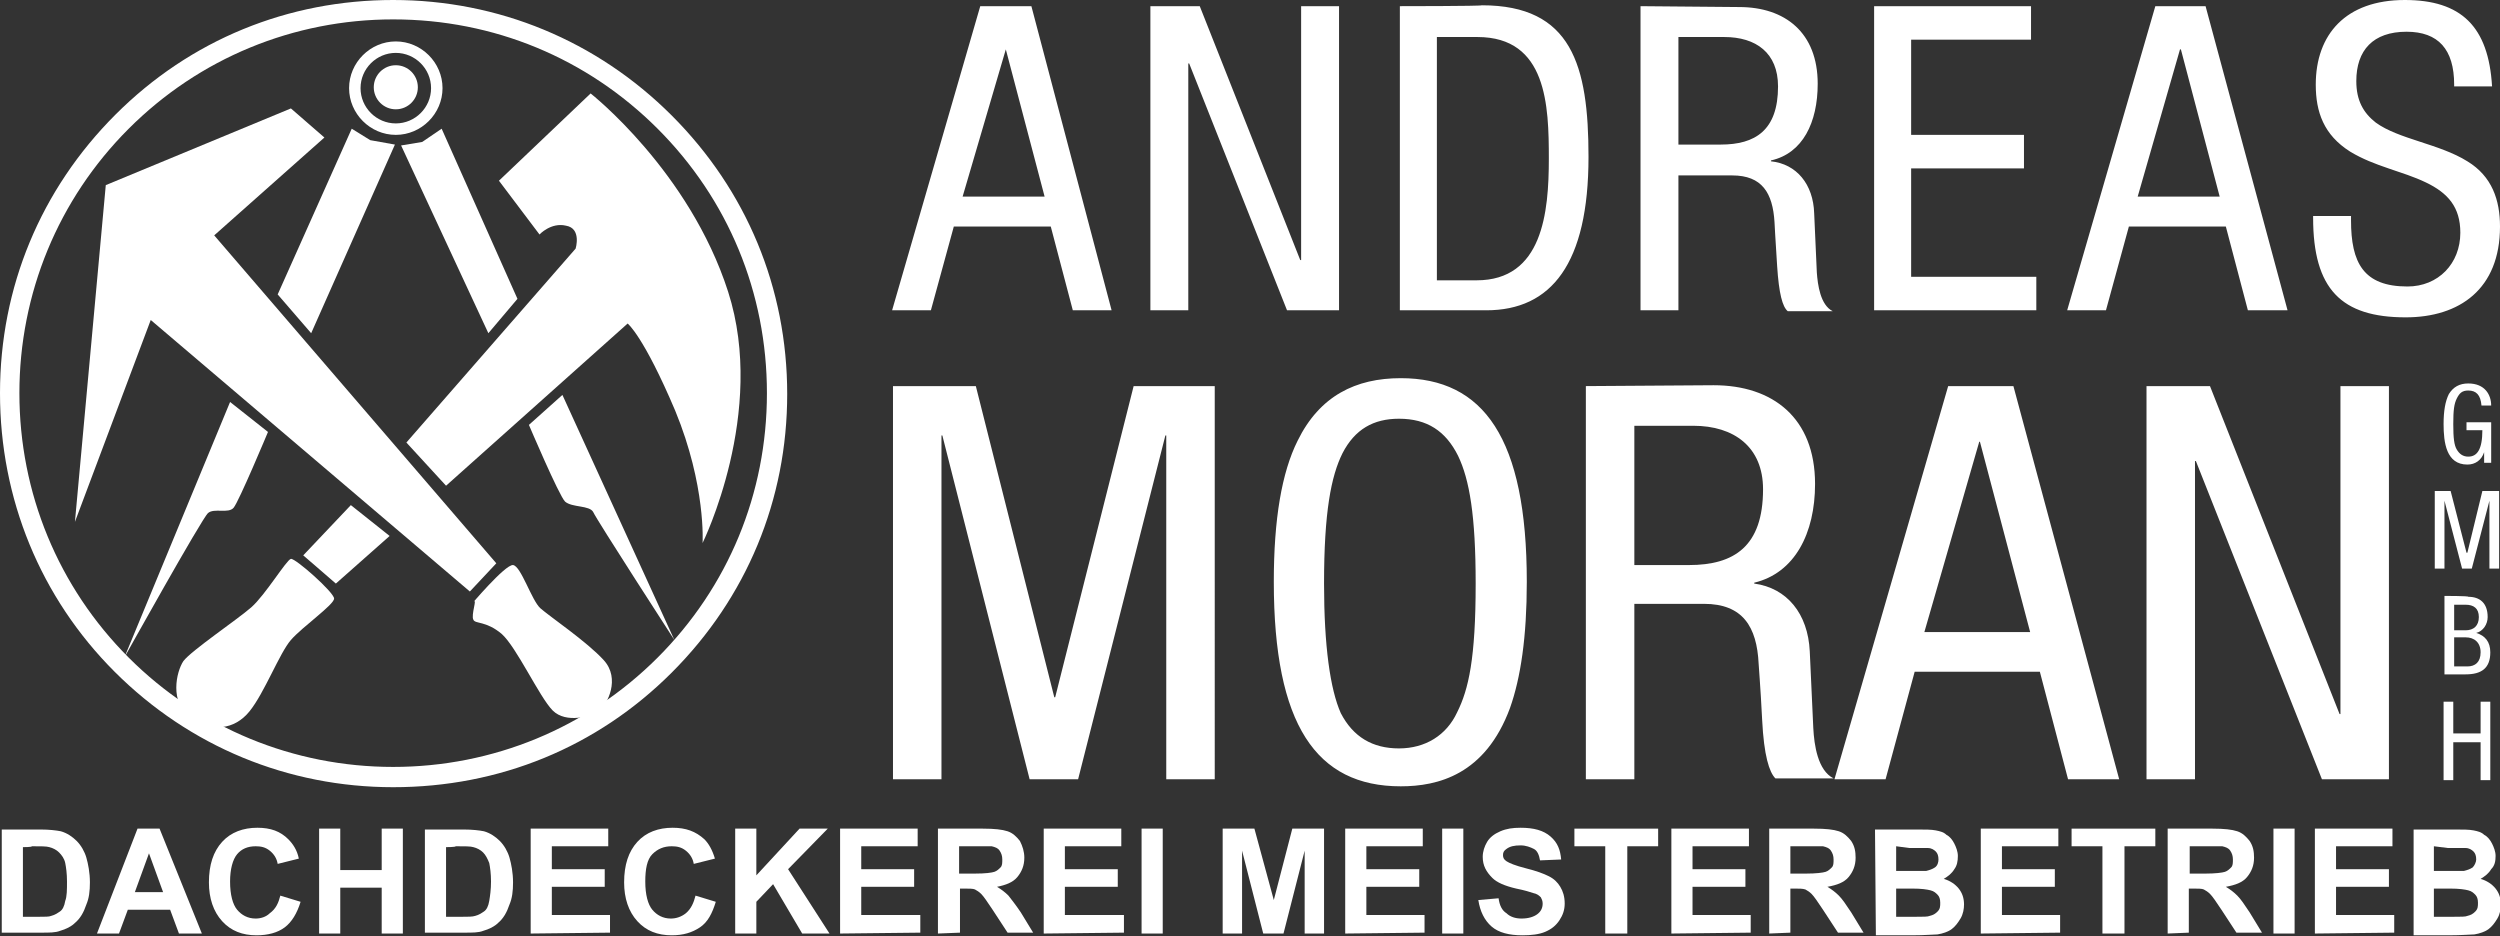 <?xml version="1.0" encoding="utf-8"?>
<!-- Generator: Adobe Illustrator 23.0.3, SVG Export Plug-In . SVG Version: 6.00 Build 0)  -->
<svg version="1.1" id="Ebene_1" xmlns="http://www.w3.org/2000/svg" xmlns:xlink="http://www.w3.org/1999/xlink" x="0px" y="0px"
	 viewBox="0 0 283.6 106.2" style="enable-background:new 0 0 283.6 106.2;" xml:space="preserve">
<rect x="0" y="0" width="283.6" height="106.2" fill="#333333" stroke="none"/>
<style type="text/css">
	.st0{fill:#FFFFFF;}
</style>
<g>
	<path class="st0" d="M272.8,0c-6.7,0-10.1,3.9-10.1,9.6c0,3.1,0.9,5.7,3.9,7.6c2.8,1.7,5.9,2.2,8.6,3.5c2.5,1.2,3.9,2.8,3.9,5.7
		c0,3.5-2.5,6.1-6,6.1c-5,0-6.4-2.7-6.4-7.5v-0.5h-4.3v0.2c0,8.1,3.2,11.3,10.5,11.3c6.1,0,10.7-3.2,10.7-10.3c0-3-0.9-5.7-3.7-7.4
		c-3.2-2-7.8-2.5-10.4-4.4c-1.4-1.1-2.2-2.5-2.2-4.7c0-3.5,1.9-5.6,5.7-5.6c3.6,0,5.4,2,5.4,6v0.2h4.3C282.3,3,279.2,0,272.8,0
		 M247.4,5.6l4.4,16.7h-9.3l4.8-16.7C247.2,5.6,247.4,5.6,247.4,5.6z M244.5,0.7l-10,34.5h4.4l2.6-9.5h11l2.5,9.5h4.5l-9.3-34.5
		C250.3,0.7,244.5,0.7,244.5,0.7z M212.6,0.7v34.5h18.4v-3.8h-14.2V19.1h12.8v-3.8h-12.8V4.5h13.6V0.7H212.6z M190.4,16.4V4.2h5.2
		c3.6,0,6.1,1.8,6.1,5.6c0,5-2.6,6.6-6.5,6.6L190.4,16.4L190.4,16.4z M186.1,0.7v34.5h4.3V19.9h6.1c3.4,0,4.6,2,4.8,5.3
		c0,0.1,0.1,1.9,0.3,5c0.2,3.1,0.6,4.6,1.2,5.1h5.1c-1.4-0.7-1.7-3-1.8-4.4l-0.3-6.7c-0.1-3.3-2-5.6-4.9-5.9v-0.1
		c3.6-0.8,5.3-4.3,5.3-8.7c0-5.8-3.7-8.7-8.9-8.7L186.1,0.7L186.1,0.7z M163,31.8V4.2h4.6c7.9,0,8.1,7.8,8.1,13.8
		c0,6.1-0.7,13.8-8.2,13.8L163,31.8L163,31.8z M158.8,0.7v34.5h9.8c7.4,0,11.6-5.3,11.6-17.4c0-10.4-1.9-17.2-12.1-17.2
		C168,0.7,158.8,0.7,158.8,0.7z M130.5,0.7v34.5h4.3v-28h0.1l11.1,28h5.9V0.7h-4.3v28.8h-0.1L136.1,0.7H130.5z M114.1,5.6l4.4,16.7
		h-9.3L114.1,5.6C114,5.6,114.1,5.6,114.1,5.6z M111.2,0.7l-10,34.5h4.4l2.6-9.5h11l2.5,9.5h4.4L117,0.7
		C117,0.7,111.2,0.7,111.2,0.7z"/>
</g>
<g>
	<path class="st0" d="M243.5,43.8v44.6h5.5V52.3h0.1l14.3,36.1h7.6V43.8h-5.5V81h-0.1l-14.7-37.2H243.5z M224.6,50.1l5.7,21.6h-12
		l6.2-21.5C224.5,50.1,224.6,50.1,224.6,50.1z M221,43.8l-12.9,44.6h5.8l3.3-12.2h14.2l3.2,12.2h5.8l-12-44.6
		C228.4,43.8,221,43.8,221,43.8z M185.4,64V48.3h6.7c4.6,0,7.9,2.4,7.9,7.2c0,6.5-3.3,8.6-8.4,8.6H185.4z M179.9,43.8v44.6h5.5V68.5
		h7.9c4.4,0,6,2.6,6.2,6.8c0,0.2,0.2,2.4,0.4,6.4c0.2,4,0.8,5.9,1.5,6.6h6.6c-1.8-0.9-2.2-3.8-2.3-5.7l-0.4-8.7
		c-0.2-4.3-2.6-7.2-6.3-7.7v-0.1c4.6-1.1,6.9-5.6,6.9-11.2c0-7.5-4.8-11.2-11.5-11.2L179.9,43.8L179.9,43.8z M150.2,66.2
		c0-8.1,0.8-12.2,2.1-14.8c1.4-2.7,3.5-3.9,6.4-3.9c3.2,0,5.3,1.4,6.7,4.2c1.3,2.7,2,6.8,2,14.5c0,8.5-0.8,12-2.1,14.6
		c-1.2,2.6-3.6,4.1-6.6,4.1s-5.2-1.3-6.6-4C150.9,78.2,150.2,73.3,150.2,66.2 M158.9,42.9c-5.1,0-9.2,2-11.7,7.1
		c-1.8,3.6-2.7,8.9-2.7,16c0,16.2,4.8,23.2,14.4,23.2c4.2,0,9.6-1.3,12.4-8.9c1.2-3.4,1.9-8,1.9-14.3
		C173.2,49.7,168.3,42.9,158.9,42.9 M101.3,43.8v44.6h5.5v-39h0.1l9.9,39h5.5l9.9-39h0.1v39h5.5V43.8h-9.2l-8.9,35.3h-0.1l-8.9-35.3
		C110.5,43.8,101.3,43.8,101.3,43.8z"/>
	<polygon class="st0" points="277.2,79.6 277.2,88.5 278.3,88.5 278.3,84.2 281.4,84.2 281.4,88.5 282.5,88.5 282.5,79.6 
		281.4,79.6 281.4,83.2 278.3,83.2 278.3,79.6 	"/>
	<path class="st0" d="M278.4,75.6v-3.3h1.3c1,0,1.7,0.6,1.7,1.7c0,1.1-0.6,1.6-1.5,1.6H278.4z M278.4,71.5v-2.9h1.3
		c0.9,0,1.5,0.4,1.5,1.4c0,1-0.6,1.5-1.5,1.5H278.4z M277.3,67.6v8.9h2.4c1.8,0,2.8-0.7,2.8-2.5c0-1.2-0.6-1.9-1.6-2.2v0
		c0.8-0.2,1.3-1,1.3-1.8c0-1.6-0.9-2.3-2.2-2.3C280.1,67.6,277.3,67.6,277.3,67.6z"/>
	<polygon class="st0" points="276.2,55.7 276.2,64.5 277.3,64.5 277.3,56.8 277.3,56.8 279.3,64.5 280.4,64.5 282.4,56.8 
		282.4,56.8 282.4,64.5 283.5,64.5 283.5,55.7 281.6,55.7 279.9,62.7 279.8,62.7 278,55.7 	"/>
	<path class="st0" d="M280,43.5c-1,0-1.7,0.4-2.2,1.2c-0.4,0.8-0.6,1.9-0.6,3.4c0,2.1,0.3,4.6,2.7,4.6c0.9,0,1.6-0.5,1.9-1.4h0v1.2
		h0.8v-4.6h-2.8v0.9h1.8v0c0,2.2-0.6,3-1.6,3c-0.6,0-1-0.3-1.3-0.8c-0.3-0.5-0.4-1.3-0.4-2.9c0-1.6,0.1-2.3,0.4-2.9s0.6-0.9,1.3-0.9
		c0.9,0,1.4,0.5,1.5,1.7v0h1.1C282.6,44.8,281.9,43.5,280,43.5"/>
</g>
<g>
	<g id="Ebene_14_2_">
		<g>
			<path class="st0" d="M44.6,89.3c-11.9,0-23.1-4.6-31.6-13.1C4.6,67.8,0,56.6,0,44.6s4.6-23.1,13.1-31.6S32.7,0,44.6,0
				s23.1,4.6,31.6,13.1s13.1,19.6,13.1,31.6s-4.6,23.1-13.1,31.6S56.6,89.3,44.6,89.3z M44.6,2.2c-11.3,0-22,4.4-30,12.4
				S2.2,33.3,2.2,44.6c0,11.3,4.4,22,12.4,30S33.3,87,44.6,87s22-4.4,30-12.4S87,56,87,44.6s-4.4-22-12.4-30S56,2.2,44.6,2.2z"/>
		</g>
	</g>
	<g id="Ebene_13_2_">
		<g>
			<polygon class="st0" points="45.5,16.5 47.9,16.1 50.1,14.6 58.7,33.9 55.4,37.8 			"/>
		</g>
	</g>
	<g id="Ebene_10_2_">
		<g>
			<path class="st0" d="M26.1,45.6l4.3,3.4c0,0-3.3,7.9-3.9,8.6s-2.2,0-2.9,0.6s-9.5,16.4-9.5,16.4L26.1,45.6z"/>
		</g>
	</g>
	<g id="Ebene_11_2_">
		<g>
			<path class="st0" d="M60,48.2l3.8-3.4l12.7,27.8c0,0-8.8-13.6-9.2-14.5c-0.4-0.8-2.4-0.5-3.2-1.2C63.4,56.2,60,48.2,60,48.2z"/>
		</g>
	</g>
	<g id="Ebene_8_2_">
		<g>
			<circle class="st0" cx="44.9" cy="9.9" r="2.5"/>
		</g>
	</g>
	<g id="Ebene_9_2_">
		<g>
			<path class="st0" d="M44.9,15.3c-2.9,0-5.3-2.4-5.3-5.3s2.4-5.3,5.3-5.3s5.3,2.4,5.3,5.3C50.2,12.9,47.8,15.3,44.9,15.3z M44.9,6
				c-2.2,0-4,1.8-4,4c0,2.2,1.8,4,4,4c2.2,0,4-1.8,4-4S47.1,6,44.9,6z"/>
		</g>
	</g>
	<g id="Ebene_7_2_">
		<g>
			<polygon class="st0" points="39.9,14.6 42,15.9 44.8,16.4 35.3,37.8 31.5,33.4 			"/>
		</g>
	</g>
	<g id="Ebene_4_2_">
		<g>
			<polygon class="st0" points="39.8,57.3 44.2,60.8 38.1,66.2 34.4,63 			"/>
		</g>
		<g>
			<path class="st0" d="M33,63.4c0.5-0.1,4.9,3.8,4.9,4.5s-3.6,3.2-4.9,4.7s-3,6-4.7,8.1c-1.7,2.1-4.3,2.4-6.7,0.7S20,76.2,20.8,75
				c0.9-1.2,6.1-4.7,7.7-6.1C30.1,67.5,32.5,63.5,33,63.4z"/>
		</g>
	</g>
	<g id="Ebene_6_2_">
		<g>
			<path class="st0" d="M53.7,68.3c-0.5,0.6,3.6-4.3,4.5-4.2s2.1,4,3.1,4.9s5.3,3.8,7.2,5.9c1.9,2.1,0.4,5-0.5,5.7
				c-0.9,0.7-3.8,1.5-5.3,0s-4.1-7.2-5.8-8.7c-1.8-1.5-3-1.1-3.2-1.6C53.4,69.8,54.2,67.7,53.7,68.3z"/>
		</g>
	</g>
	<g>
		<g>
			<polygon class="st0" points="33,12.3 36.8,15.6 24.3,26.7 56.3,63.9 53.3,67.1 17.1,36.3 8.5,59.2 12,21 			"/>
		</g>
	</g>
	<g id="Ebene_3_2_">
		<g>
			<path class="st0" d="M56.6,20.5L67,10.6c0,0,11.2,8.8,15.6,22.5s-2.9,28.5-2.9,28.5s0.4-6.5-3.1-15c-3.6-8.5-5.4-9.9-5.4-9.9
				L50.6,55.1l-4.5-4.9l19.2-22c0,0,0.7-2.3-1.1-2.6c-1.7-0.4-3,1-3,1L56.6,20.5z"/>
		</g>
	</g>
</g>
<g>
	<path class="st0" d="M0.2,94.1h4.4c1,0,1.8,0.1,2.3,0.2c0.7,0.2,1.3,0.6,1.8,1.1c0.5,0.5,0.9,1.2,1.1,1.9s0.4,1.7,0.4,2.8
		c0,1-0.1,1.8-0.4,2.5c-0.3,0.9-0.7,1.6-1.3,2.1c-0.4,0.4-1,0.7-1.7,0.9c-0.5,0.2-1.2,0.2-2.1,0.2H0.2V94.1z M2.6,96.1v7.9h1.8
		c0.7,0,1.2,0,1.4-0.1c0.4-0.1,0.7-0.3,1-0.5c0.3-0.2,0.5-0.6,0.6-1.2c0.2-0.5,0.2-1.3,0.2-2.2s-0.1-1.6-0.2-2.1
		C7.3,97.4,7,97,6.7,96.7s-0.7-0.5-1.1-0.6c-0.3-0.1-1-0.1-2-0.1C3.7,96.1,2.6,96.1,2.6,96.1z"/>
	<path class="st0" d="M22.9,105.9h-2.6l-1-2.7h-4.8l-1,2.7H11L15.6,94h2.5L22.9,105.9z M18.5,101.2l-1.6-4.4l-1.6,4.4H18.5z"/>
	<path class="st0" d="M31.8,101.6l2.3,0.7c-0.4,1.3-1,2.3-1.8,2.9c-0.8,0.6-1.9,0.9-3.2,0.9c-1.6,0-2.9-0.5-3.9-1.6
		c-1-1.1-1.5-2.6-1.5-4.4c0-2,0.5-3.5,1.5-4.6c1-1.1,2.4-1.6,4-1.6c1.5,0,2.6,0.4,3.5,1.3c0.5,0.5,1,1.2,1.2,2.2l-2.4,0.6
		c-0.1-0.6-0.4-1.1-0.9-1.5c-0.5-0.4-1-0.5-1.6-0.5c-0.9,0-1.6,0.3-2.1,0.9s-0.8,1.7-0.8,3.1c0,1.5,0.3,2.6,0.8,3.2
		c0.5,0.6,1.2,1,2.1,1c0.6,0,1.2-0.2,1.6-0.6C31.3,103.1,31.6,102.4,31.8,101.6z"/>
	<path class="st0" d="M36.2,105.9V94h2.4v4.7h4.7V94h2.4v11.9h-2.4v-5.2h-4.7v5.2H36.2z"/>
	<path class="st0" d="M48.2,94.1h4.4c1,0,1.8,0.1,2.3,0.2c0.7,0.2,1.3,0.6,1.8,1.1c0.5,0.5,0.9,1.2,1.1,1.9s0.4,1.7,0.4,2.8
		c0,1-0.1,1.8-0.4,2.5c-0.3,0.9-0.7,1.6-1.3,2.1c-0.4,0.4-1,0.7-1.7,0.9c-0.5,0.2-1.2,0.2-2.1,0.2h-4.5L48.2,94.1L48.2,94.1z
		 M50.6,96.1v7.9h1.8c0.7,0,1.2,0,1.5-0.1c0.4-0.1,0.7-0.3,1-0.5c0.3-0.2,0.5-0.6,0.6-1.2s0.2-1.3,0.2-2.2s-0.1-1.6-0.2-2.1
		c-0.2-0.5-0.4-0.9-0.7-1.2s-0.7-0.5-1.1-0.6c-0.3-0.1-1-0.1-2-0.1C51.7,96.1,50.6,96.1,50.6,96.1z"/>
	<path class="st0" d="M60.2,105.9V94h8.8v2h-6.4v2.6h6v2h-6v3.2h6.6v2L60.2,105.9L60.2,105.9z"/>
	<path class="st0" d="M78.9,101.6l2.3,0.7c-0.4,1.3-0.9,2.3-1.8,2.9s-1.9,0.9-3.2,0.9c-1.6,0-2.9-0.5-3.9-1.6
		c-1-1.1-1.5-2.6-1.5-4.4c0-2,0.5-3.5,1.5-4.6c1-1.1,2.4-1.6,4-1.6c1.5,0,2.6,0.4,3.6,1.3c0.5,0.5,0.9,1.2,1.2,2.2l-2.4,0.6
		c-0.1-0.6-0.4-1.1-0.9-1.5s-1-0.5-1.6-0.5c-0.9,0-1.6,0.3-2.2,0.9s-0.8,1.7-0.8,3.1c0,1.5,0.3,2.6,0.8,3.2s1.2,1,2.1,1
		c0.6,0,1.2-0.2,1.7-0.6C78.4,103.1,78.7,102.4,78.9,101.6z"/>
	<path class="st0" d="M83.4,105.9V94h2.4v5.3l4.9-5.3h3.2l-4.5,4.6l4.7,7.3H91l-3.3-5.6l-1.9,2v3.6L83.4,105.9L83.4,105.9z"/>
	<path class="st0" d="M95.3,105.9V94h8.8v2h-6.4v2.6h6v2h-6v3.2h6.7v2L95.3,105.9L95.3,105.9z"/>
	<path class="st0" d="M106.4,105.9V94h5.1c1.3,0,2.2,0.1,2.8,0.3c0.6,0.2,1,0.6,1.4,1.1c0.3,0.6,0.5,1.2,0.5,1.9
		c0,0.9-0.3,1.6-0.8,2.2c-0.5,0.6-1.3,0.9-2.3,1.1c0.5,0.3,0.9,0.6,1.3,1c0.3,0.4,0.8,1,1.4,1.9l1.4,2.3h-2.9l-1.7-2.6
		c-0.6-0.9-1-1.5-1.3-1.8c-0.2-0.2-0.5-0.4-0.7-0.5s-0.7-0.1-1.2-0.1h-0.5v5L106.4,105.9L106.4,105.9z M108.8,99.1h1.8
		c1.2,0,1.9-0.1,2.2-0.2s0.5-0.3,0.7-0.5c0.2-0.2,0.2-0.5,0.2-0.9c0-0.4-0.1-0.7-0.3-1s-0.5-0.4-0.9-0.5c-0.2,0-0.8,0-1.8,0h-1.9
		L108.8,99.1L108.8,99.1z"/>
	<path class="st0" d="M118.4,105.9V94h8.8v2h-6.4v2.6h6v2h-6v3.2h6.7v2L118.4,105.9L118.4,105.9z"/>
	<path class="st0" d="M129.5,105.9V94h2.4v11.9H129.5z"/>
	<path class="st0" d="M138.7,105.9V94h3.6l2.2,8.1l2.1-8.1h3.6v11.9H148v-9.4l-2.4,9.4h-2.3l-2.4-9.4v9.4H138.7z"/>
	<path class="st0" d="M152.6,105.9V94h8.8v2H155v2.6h6v2h-6v3.2h6.6v2L152.6,105.9L152.6,105.9z"/>
	<path class="st0" d="M163.6,105.9V94h2.4v11.9H163.6z"/>
	<path class="st0" d="M167.7,102.1l2.3-0.2c0.1,0.8,0.4,1.4,0.9,1.7c0.4,0.4,1,0.6,1.7,0.6c0.8,0,1.4-0.2,1.8-0.5
		c0.4-0.3,0.6-0.7,0.6-1.2c0-0.3-0.1-0.5-0.2-0.7c-0.2-0.2-0.4-0.4-0.9-0.5c-0.3-0.1-0.9-0.3-1.9-0.5c-1.3-0.3-2.2-0.7-2.7-1.2
		c-0.7-0.7-1.1-1.4-1.1-2.4c0-0.6,0.2-1.2,0.5-1.7c0.3-0.5,0.8-0.9,1.5-1.2s1.4-0.4,2.3-0.4c1.5,0,2.6,0.3,3.4,1
		c0.8,0.7,1.1,1.5,1.2,2.6l-2.4,0.1c-0.1-0.6-0.3-1.1-0.7-1.3s-0.9-0.4-1.5-0.4c-0.7,0-1.2,0.1-1.6,0.4c-0.3,0.2-0.4,0.4-0.4,0.7
		c0,0.3,0.1,0.5,0.4,0.7c0.3,0.2,1,0.5,2.2,0.8c1.2,0.3,2,0.6,2.6,0.9c0.6,0.3,1,0.7,1.3,1.2s0.5,1.1,0.5,1.9c0,0.7-0.2,1.3-0.6,1.9
		s-0.9,1-1.6,1.3c-0.7,0.3-1.6,0.4-2.6,0.4c-1.5,0-2.7-0.3-3.5-1S167.9,103.4,167.7,102.1z"/>
	<path class="st0" d="M182.1,105.9v-9.9h-3.5v-2h9.5v2h-3.5v9.9H182.1z"/>
	<path class="st0" d="M189.6,105.9V94h8.8v2H192v2.6h6v2h-6v3.2h6.6v2L189.6,105.9L189.6,105.9z"/>
	<path class="st0" d="M200.7,105.9V94h5.1c1.3,0,2.2,0.1,2.8,0.3c0.6,0.2,1,0.6,1.4,1.1c0.4,0.6,0.5,1.2,0.5,1.9
		c0,0.9-0.3,1.6-0.8,2.2c-0.5,0.6-1.3,0.9-2.4,1.1c0.5,0.3,0.9,0.6,1.3,1s0.8,1,1.4,1.9l1.4,2.3h-2.9l-1.7-2.6
		c-0.6-0.9-1-1.5-1.3-1.8c-0.2-0.2-0.5-0.4-0.7-0.5c-0.3-0.1-0.7-0.1-1.2-0.1h-0.5v5L200.7,105.9L200.7,105.9z M203.1,99.1h1.8
		c1.1,0,1.9-0.1,2.2-0.2c0.3-0.1,0.5-0.3,0.7-0.5s0.2-0.5,0.2-0.9c0-0.4-0.1-0.7-0.3-1s-0.5-0.4-0.9-0.5c-0.2,0-0.8,0-1.8,0h-1.9
		L203.1,99.1L203.1,99.1z"/>
	<path class="st0" d="M212.7,94.1h4.8c0.9,0,1.6,0,2.1,0.1c0.5,0.1,0.9,0.2,1.2,0.5c0.4,0.2,0.7,0.6,0.9,1c0.2,0.4,0.4,0.9,0.4,1.4
		c0,0.6-0.1,1.1-0.4,1.5c-0.3,0.5-0.7,0.8-1.2,1.1c0.7,0.2,1.3,0.6,1.7,1.1s0.6,1.1,0.6,1.8c0,0.5-0.1,1.1-0.4,1.6s-0.6,0.9-1,1.2
		c-0.4,0.3-1,0.5-1.6,0.6c-0.4,0-1.4,0.1-2.9,0.1h-4.1L212.7,94.1L212.7,94.1z M215.1,96v2.8h1.6c0.9,0,1.5,0,1.8,0
		c0.4-0.1,0.7-0.2,1-0.4s0.4-0.6,0.4-0.9c0-0.4-0.1-0.7-0.3-0.9c-0.2-0.2-0.5-0.4-0.9-0.4c-0.2,0-0.9,0-2.1,0L215.1,96L215.1,96z
		 M215.1,100.8v3.2h2.2c0.9,0,1.4,0,1.6-0.1c0.4-0.1,0.6-0.2,0.9-0.5s0.3-0.6,0.3-1c0-0.4-0.1-0.7-0.3-0.9s-0.4-0.4-0.8-0.5
		s-1-0.2-2.1-0.2C217,100.8,215.1,100.8,215.1,100.8z"/>
	<path class="st0" d="M224.7,105.9V94h8.8v2h-6.4v2.6h6v2h-6v3.2h6.6v2L224.7,105.9L224.7,105.9z"/>
	<path class="st0" d="M238.5,105.9v-9.9h-3.5v-2h9.5v2h-3.5v9.9H238.5z"/>
	<path class="st0" d="M245.9,105.9V94h5.1c1.3,0,2.2,0.1,2.8,0.3c0.6,0.2,1,0.6,1.4,1.1c0.4,0.6,0.5,1.2,0.5,1.9
		c0,0.9-0.3,1.6-0.8,2.2s-1.3,0.9-2.4,1.1c0.5,0.3,0.9,0.6,1.3,1s0.8,1,1.4,1.9l1.4,2.3h-2.9l-1.7-2.6c-0.6-0.9-1-1.5-1.3-1.8
		c-0.2-0.2-0.5-0.4-0.7-0.5s-0.7-0.1-1.2-0.1h-0.5v5L245.9,105.9L245.9,105.9z M248.4,99.1h1.8c1.1,0,1.9-0.1,2.2-0.2
		c0.3-0.1,0.5-0.3,0.7-0.5s0.2-0.5,0.2-0.9c0-0.4-0.1-0.7-0.3-1s-0.5-0.4-0.9-0.5c-0.2,0-0.8,0-1.8,0h-1.9V99.1z"/>
	<path class="st0" d="M257.9,105.9V94h2.4v11.9H257.9z"/>
	<path class="st0" d="M262.6,105.9V94h8.8v2H265v2.6h6v2h-6v3.2h6.6v2L262.6,105.9L262.6,105.9z"/>
	<path class="st0" d="M273.7,94.1h4.8c0.9,0,1.6,0,2.1,0.1c0.5,0.1,0.9,0.2,1.2,0.5c0.4,0.2,0.7,0.6,0.9,1c0.2,0.4,0.4,0.9,0.4,1.4
		c0,0.6-0.1,1.1-0.5,1.5c-0.3,0.5-0.7,0.8-1.2,1.1c0.7,0.2,1.3,0.6,1.7,1.1s0.6,1.1,0.6,1.8c0,0.5-0.1,1.1-0.4,1.6s-0.6,0.9-1,1.2
		s-1,0.5-1.6,0.6c-0.4,0-1.4,0.1-2.9,0.1h-4V94.1z M276.1,96v2.8h1.6c0.9,0,1.5,0,1.8,0c0.4-0.1,0.7-0.2,1-0.4
		c0.2-0.2,0.4-0.6,0.4-0.9c0-0.4-0.1-0.7-0.3-0.9c-0.2-0.2-0.5-0.4-0.9-0.4c-0.2,0-0.9,0-2,0L276.1,96L276.1,96z M276.1,100.8v3.2
		h2.2c0.9,0,1.4,0,1.6-0.1c0.4-0.1,0.6-0.2,0.9-0.5s0.3-0.6,0.3-1c0-0.4-0.1-0.7-0.3-0.9s-0.4-0.4-0.8-0.5s-1-0.2-2.1-0.2
		C278,100.8,276.1,100.8,276.1,100.8z"/>
</g>
</svg>
